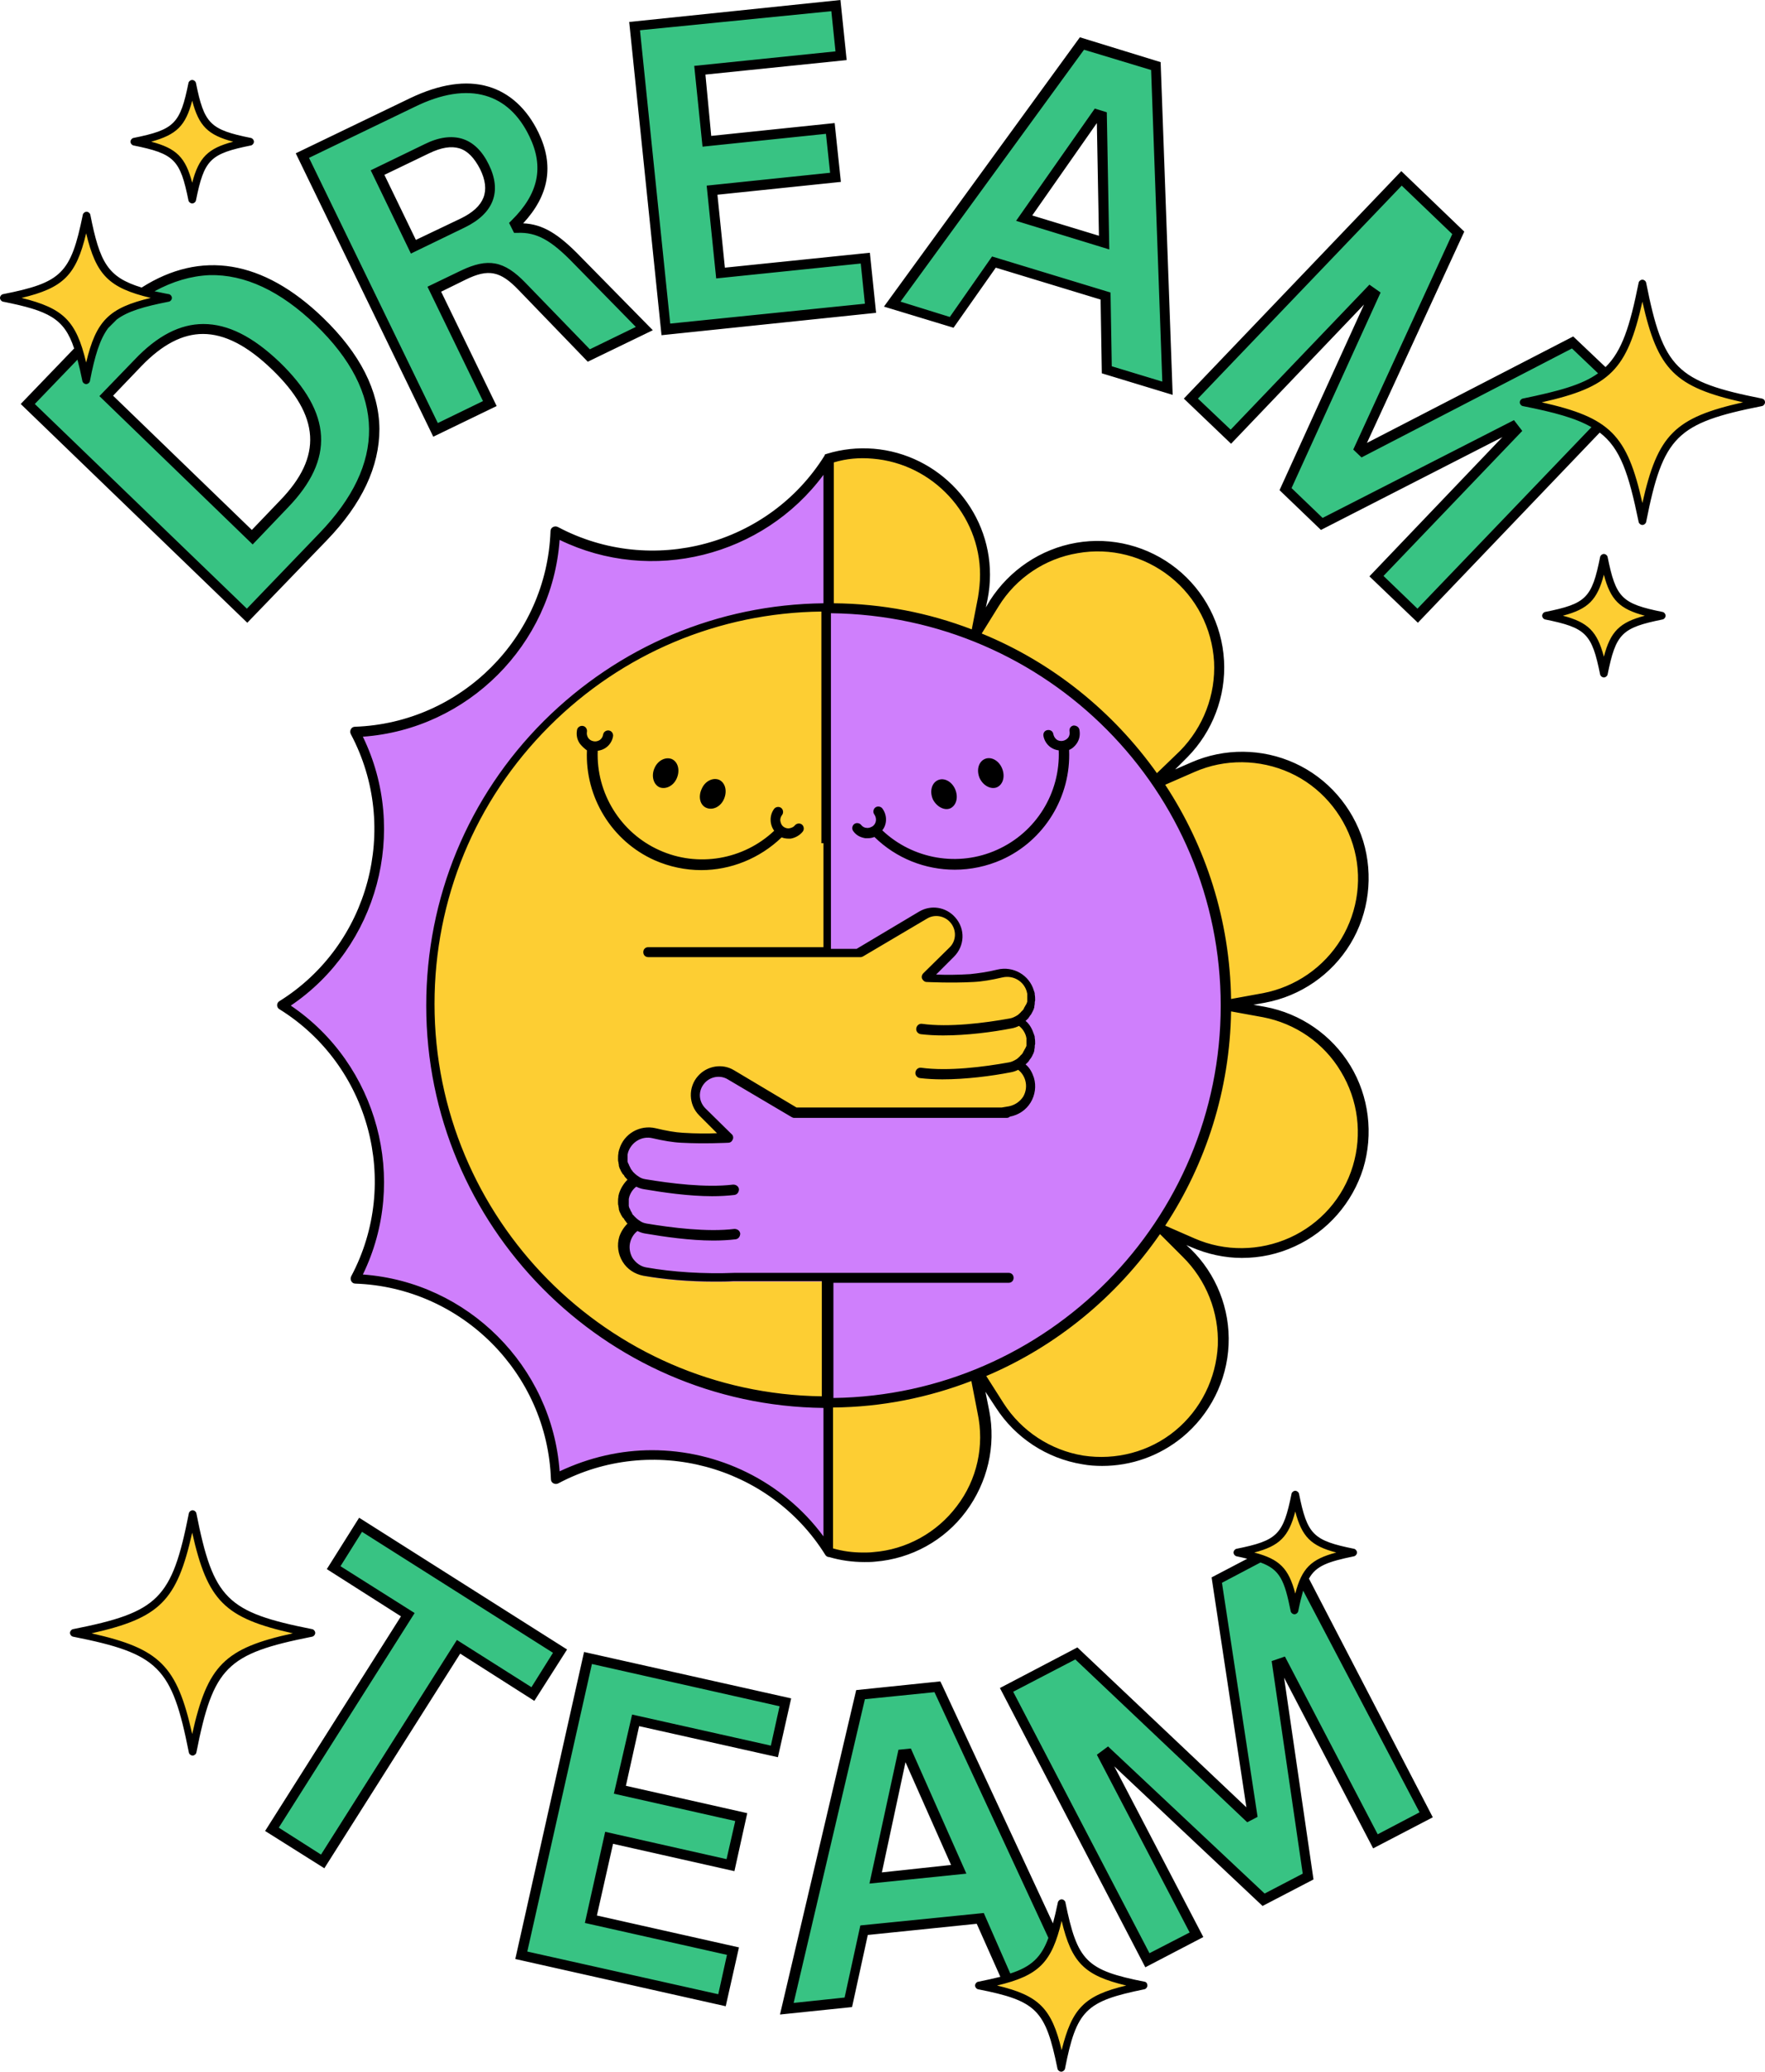 <?xml version="1.0" encoding="UTF-8"?><svg xmlns="http://www.w3.org/2000/svg" xmlns:xlink="http://www.w3.org/1999/xlink" height="500.0" preserveAspectRatio="xMidYMid meet" version="1.0" viewBox="0.0 0.0 426.1 500.0" width="426.1" zoomAndPan="magnify"><g id="change1_1"><path d="M77.1,77.5c-17.7-17-35.5-16.1-52,0.9l-18.4,19l52.9,51.1l18.4-19C94.5,112.5,94.7,94.6,77.1,77.5z M68.6,121.7l-7.7,8L25.6,95.5l7.7-8C43.6,76.9,54,76.1,66.7,88.3C79.4,100.6,78.9,111,68.6,121.7z M118.2,97.4l-13.4-27.6l7-3.4 c6.1-2.9,9.5-2.1,14.2,2.7l16.1,16.6l13.4-6.5l-16.2-16.5c-5.6-5.8-9.3-7.9-14.5-7.7l-0.5-1c6.6-6.5,8.5-13.5,4.5-21.7 c-5.2-10.8-15.3-14.5-29.4-7.7L73,37.6l32.1,66.2L118.2,97.4z M91.1,41.6l11.9-5.8c6.3-3.1,10.9-1.7,13.9,4.4 c2.9,5.9,1.1,10.4-5.2,13.5l-11.9,5.8L91.1,41.6z M160.8,79.5l-7.5-73.2l48.6-5l1.2,12.1L168.9,17l1.8,17.1l29.8-3.1l1.2,11.8 l-29.8,3.1l2.1,20l34.9-3.6l1.2,12.1L160.8,79.5z M240,63.2l26.9,8.2l0.3,17.8l14.6,4.5L279.1,16l-17.8-5.5l-45.8,62.9l14.3,4.4 L240,63.2z M264.8,27.7L266,28l0.6,30.5l-19.3-5.9L264.8,27.7z M297.1,105.4l-9.6-9.2l50.8-53.2l13.7,13.1l-23.9,52l0.8,0.7 l50.8-26.3l13.4,12.8l-50.8,53.2l-10-9.5l33.6-35.1l-0.8-1l-46,23.5l-8.8-8.4l21.4-47l-1-0.7L297.1,105.4z M128.7,408.8l-17.9-11.4 l-32.8,51.8l-12.2-7.8l32.8-51.8l-17.9-11.4l6.5-10.3l48.1,30.5L128.7,408.8z M141.9,400.1l47.7,10.7l-2.7,11.9l-33.5-7.5l-3.8,16.8 l29.3,6.6l-2.6,11.6l-29.3-6.6l-4.4,19.6l34.3,7.7l-2.7,11.9l-48.5-10.9L141.9,400.1z M207.9,409.1l-17.8,75.8l14.9-1.5l3.8-17.4 l28-2.9l7.2,16.3l15.2-1.6l-32.8-70.6L207.9,409.1z M211.4,453.3l6.5-29.8l1.3-0.1l12.4,27.9L211.4,453.3z M310.3,372.7l34,65.2 l-12.2,6.4l-22.5-43.1l-1.2,0.4l7.5,51.1l-10.8,5.6L267.5,423l-1,0.8l22.5,43.1l-11.8,6.2l-34-65.2L260,399l41.5,39.3l0.9-0.5 l-8.6-56.5L310.3,372.7z" fill="#38C383"/></g><g id="change2_1"><path d="M305,244.3l-9.2-1.7l9.2-1.7c17.2-3.2,27.9-20.7,22.7-37.5v0c-5.1-16.8-23.8-25.3-39.8-18.3l-9.8,4.3 l7.6-7.5c12.4-12.4,11.3-32.8-2.4-43.7v0c-13.7-10.9-33.9-7.5-43.2,7.4l-4.5,7.3l1.7-8.4c0.4-1.9,0.6-3.9,0.6-5.7 c0-14.9-11.5-27.9-27-29.2c-3.8-0.3-7.4,0.1-10.8,1.1v36.1c-53,0-95.9,42.9-95.9,95.9s42.9,95.9,95.9,95.9v36.1 c2.7,0.8,5.6,1.3,8.5,1.3c0.8,0,1.6,0,2.5-0.1c17.5-1.4,29.8-17.8,26.4-35l-2.2-10.8l5.9,9.3c9.5,14.8,29.7,18,43.3,6.9v0 c13.6-11.1,14.5-31.5,1.9-43.8l-5.7-5.6l7.3,3.2c16.1,7,34.7-1.5,39.8-18.3v0C332.9,265,322.3,247.5,305,244.3z M215.3,280.6 l-15.3,1.3v-12.3h22.5c2.1,0.1,4.2,0.1,6.2,0.1L215.3,280.6z M234.8,235.9c-5.5,0.3-11.2,0-11.2,0l6.3-6.2c2.1-2.1,2.3-5.5,0.3-7.8 v0c-1.8-2-4.8-2.5-7.1-1.1l-15.4,9.1H200v-26.3l15,1.2l18.8,14.9l4.8,15.7C237.4,235.6,236.1,235.8,234.8,235.9z M425.2,97.1 c-21.1,4.2-24.5,7.6-28.7,28.7c-4.2-21.1-7.6-24.5-28.7-28.7c21.1-4.2,24.5-7.6,28.7-28.7C400.7,89.4,404.1,92.9,425.2,97.1z M75.2,394.1c-21.1,4.2-24.5,7.6-28.7,28.7c-4.2-21.1-7.6-24.5-28.7-28.7c21.1-4.2,24.5-7.6,28.7-28.7 C50.6,386.5,54.1,389.9,75.2,394.1z M276.2,479.2c-14.6,2.9-17,5.3-19.9,19.9c-2.9-14.6-5.3-17-19.9-19.9c14.6-2.9,17-5.3,19.9-19.9 C259.3,473.9,261.6,476.3,276.2,479.2z M20.8,91.8c-2.9-14.6-5.3-17-19.9-19.9c14.6-2.9,17-5.3,19.9-19.9c2.9,14.6,5.3,17,19.9,19.9 C26.1,74.8,23.7,77.2,20.8,91.8z M326.7,374.7c-10.3,2.1-12,3.7-14,14c-2.1-10.3-3.7-12-14-14c10.3-2.1,12-3.7,14-14 C314.7,371,316.4,372.7,326.7,374.7z M32.4,34.2c10.3-2.1,12-3.7,14-14c2.1,10.3,3.7,12,14,14c-10.3,2.1-12,3.7-14,14 C44.4,37.9,42.7,36.2,32.4,34.2z M401.2,148.6c-10.3,2.1-12,3.7-14,14c-2.1-10.3-3.7-12-14-14c10.3-2.1,12-3.7,14-14 C389.2,144.9,390.9,146.5,401.2,148.6z" fill="#FDCE33"/></g><g id="change3_1"><path d="M200,338.6v36.1l0,0c-13.9-22.3-42.8-30-66-17.7l0,0v0c-0.9-26.3-22-47.4-48.3-48.3h0l0,0 c12.4-23.2,4.6-52.1-17.7-66l0,0l0,0c22.3-13.9,30-42.8,17.7-66l0,0h0c26.3-0.9,47.4-22,48.3-48.3v0l0,0c23.2,12.4,52.1,4.6,66-17.7 l0,0v36.1c-53,0-95.9,42.9-95.9,95.9S147,338.6,200,338.6z M200,146.8v83.1h7.8l15.4-9.1c2.3-1.4,5.3-0.9,7.1,1.1v0 c2,2.3,1.9,5.7-0.3,7.8l-6.3,6.2c0,0,5.6,0.3,11.2,0c2.3-0.1,4.7-0.6,6.8-1.1c3.2-0.8,6.4,1.1,7.4,4.3c0.1,0.2,0.1,0.4,0.1,0.6 c0,0.1,0,0.1,0,0.2c0,0.1,0,0.3,0.1,0.4c0,0.1,0,0.1,0,0.2c0,0.1,0,0.3,0,0.4c0,0.1,0,0.1,0,0.2c0,0.2,0,0.4-0.1,0.6 c0,0.1,0,0.1,0,0.2c0,0.1,0,0.2-0.1,0.4c0,0.1,0,0.2-0.1,0.3c0,0.1-0.1,0.2-0.1,0.3c0,0.1-0.1,0.2-0.1,0.3c0,0.1-0.1,0.1-0.1,0.2 c-0.2,0.4-0.4,0.8-0.6,1.1c0,0,0,0,0,0.1c-0.1,0.1-0.2,0.2-0.3,0.4c0,0,0,0,0,0.1c-0.4,0.5-0.9,0.9-1.5,1.3c0,0,0,0,0,0 c1.3,0.8,2.3,2,2.8,3.6v0c0.1,0.2,0.1,0.4,0.1,0.6c0,0.1,0,0.1,0,0.2c0,0.1,0,0.3,0.1,0.4c0,0.1,0,0.1,0,0.2c0,0.1,0,0.3,0,0.4 c0,0.1,0,0.1,0,0.2c0,0.2,0,0.4-0.1,0.6c0,0.1,0,0.1,0,0.2c0,0.1,0,0.2-0.1,0.4c0,0.1,0,0.2-0.1,0.3c0,0.1-0.1,0.2-0.1,0.3 c0,0.1-0.1,0.2-0.1,0.3c0,0.1-0.1,0.1-0.1,0.2c-0.2,0.4-0.4,0.8-0.6,1.1c0,0,0,0,0,0.1c-0.1,0.1-0.2,0.2-0.3,0.4c0,0,0,0,0,0.1 c-0.4,0.5-0.9,0.9-1.5,1.3c0,0,0,0,0,0c1.3,0.8,2.3,2,2.8,3.6c1,3.6-1.2,7.2-4.9,7.9c-0.6,0.1-1.2,0.2-1.9,0.3h-50l-15.4-9.1 c-2.3-1.4-5.3-0.9-7.1,1.1v0c-2,2.3-1.9,5.7,0.3,7.8l6.3,6.2c0,0-5.6,0.3-11.2,0c-2.3-0.1-4.7-0.6-6.8-1.1c-3.2-0.8-6.4,1.1-7.4,4.3 c-0.1,0.2-0.1,0.4-0.1,0.6c0,0.1,0,0.1,0,0.2c0,0.1,0,0.3-0.1,0.4c0,0.1,0,0.1,0,0.2c0,0.1,0,0.3,0,0.4c0,0.1,0,0.1,0,0.2 c0,0.2,0,0.4,0.1,0.6c0,0.1,0,0.1,0,0.2c0,0.1,0,0.2,0.1,0.4c0,0.1,0,0.2,0.1,0.3c0,0.1,0.1,0.2,0.1,0.3c0,0.1,0.1,0.2,0.1,0.3 c0,0.1,0.1,0.1,0.1,0.2c0.2,0.4,0.4,0.8,0.6,1.1c0,0,0,0,0,0.1c0.1,0.1,0.2,0.2,0.3,0.4c0,0,0,0,0,0.1c0.4,0.5,0.9,0.9,1.5,1.3 c0,0,0,0,0,0c-1.3,0.8-2.3,2-2.8,3.6v0c-0.1,0.2-0.1,0.4-0.1,0.6c0,0.1,0,0.1,0,0.2c0,0.1,0,0.3-0.1,0.4c0,0.1,0,0.1,0,0.2 c0,0.1,0,0.3,0,0.4c0,0.1,0,0.1,0,0.2c0,0.2,0,0.4,0.1,0.6c0,0.1,0,0.1,0,0.2c0,0.1,0,0.2,0.1,0.4c0,0.1,0,0.2,0.1,0.3 c0,0.1,0.1,0.2,0.1,0.3c0,0.1,0.1,0.2,0.1,0.3c0,0.1,0.1,0.1,0.1,0.2c0.2,0.4,0.4,0.8,0.6,1.1c0,0,0,0,0,0.1 c0.1,0.1,0.2,0.2,0.3,0.4c0,0,0,0,0,0.1c0.4,0.5,0.9,0.9,1.5,1.3c0,0,0,0,0,0c-1.3,0.8-2.3,2-2.8,3.6c-1,3.6,1.2,7.2,4.9,7.9 c6,1.1,13.5,1.6,21.6,1.3H200v30.3c53,0,95.9-42.9,95.9-95.9S253,146.8,200,146.8z" fill="#CF7FFC"/></g><g id="change4_1"><path d="M295.5,159.4c-0.5-8.7-4.7-16.8-11.5-22.2c-6.8-5.4-15.6-7.7-24.2-6.2c-8.6,1.5-16.1,6.6-20.8,13.9l-1,1.7l0.4-1.9 c0.4-2,0.6-4,0.6-6c0-15.8-12.3-29.1-28.1-30.4c-3.8-0.3-7.6,0.1-11.2,1.2c0,0,0,0,0,0c-0.1,0-0.2,0.1-0.3,0.1c0,0,0,0-0.1,0 c-0.1,0.1-0.2,0.1-0.2,0.2c0,0,0,0,0,0c0,0,0,0,0,0.1c-13.5,21.7-41.8,29.3-64.4,17.3c-0.4-0.2-0.8-0.2-1.2,0 c-0.4,0.2-0.6,0.6-0.6,1c-0.9,25.6-21.6,46.3-47.2,47.2c-0.4,0-0.8,0.2-1,0.6c-0.2,0.4-0.2,0.8,0,1.2c12,22.6,4.4,50.9-17.2,64.4 c-0.4,0.2-0.6,0.6-0.6,1c0,0.4,0.2,0.8,0.6,1c21.7,13.5,29.3,41.8,17.3,64.4c-0.2,0.4-0.2,0.8,0,1.2c0.2,0.4,0.6,0.6,1,0.6 c25.6,0.9,46.3,21.6,47.2,47.2c0,0.4,0.2,0.8,0.6,1c0.4,0.2,0.8,0.2,1.2,0c22.6-12,50.9-4.4,64.4,17.2c0.2,0.4,0.6,0.6,1,0.6 c0,0,0,0,0,0c2.7,0.8,5.6,1.2,8.5,1.2c0.8,0,1.7,0,2.6-0.1c0,0,0,0,0,0c8.7-0.7,16.7-5.1,21.9-12.1c5.2-7,7.3-15.8,5.6-24.4 l-0.9-4.5l2.5,3.8c4.7,7.3,12.3,12.3,20.9,13.7c1.6,0.3,3.2,0.4,4.8,0.4c7,0,13.8-2.4,19.3-6.9c6.7-5.5,10.8-13.6,11.2-22.3 c0.4-8.7-3-17.2-9.2-23.2l-1-0.9l1.2,0.5c3.9,1.7,8.1,2.6,12.2,2.6c4.4,0,8.7-0.9,12.8-2.8c7.9-3.6,13.9-10.5,16.5-18.8 c2.5-8.3,1.4-17.4-3.1-24.8c-4.5-7.4-12-12.6-20.6-14.2l-2.8-0.5l2.8-0.5c8.6-1.6,16.1-6.8,20.6-14.2c4.5-7.4,5.6-16.5,3.1-24.8 c-2.6-8.3-8.6-15.2-16.5-18.8c-7.9-3.6-17-3.7-25-0.2l-3.9,1.7l3-3C292.7,176.6,296,168.1,295.5,159.4z M294.7,242.7 c0,51.8-41.8,94-93.5,94.7v-27.8h42.3c0.7,0,1.2-0.5,1.2-1.2s-0.5-1.2-1.2-1.2l-66.1,0c-7.5,0.3-15.1-0.2-21.3-1.3 c-1.4-0.2-2.6-1.1-3.4-2.3c-0.7-1.2-0.9-2.7-0.5-4c0.3-1,0.9-1.9,1.7-2.5c0.6,0.3,1.2,0.5,1.8,0.6c4.7,0.8,10.9,1.7,16.5,1.7 c1.9,0,3.7-0.1,5.4-0.3c0.7-0.1,1.1-0.7,1.1-1.4c-0.1-0.7-0.7-1.1-1.4-1.1c-6.6,0.8-15.2-0.3-21.2-1.3c-0.6-0.1-1.2-0.3-1.7-0.7 c-0.1-0.1-0.2-0.1-0.3-0.2c0,0,0,0,0,0c-0.3-0.2-0.6-0.5-0.9-0.8c0,0-0.1-0.1-0.1-0.1c-0.1-0.1-0.1-0.2-0.2-0.2c0,0-0.1-0.1-0.1-0.1 c-0.1-0.1-0.1-0.2-0.2-0.3c0,0,0-0.1,0-0.1c-0.1-0.2-0.2-0.3-0.3-0.5c0-0.1-0.1-0.1-0.1-0.2c0-0.1-0.1-0.2-0.1-0.2 c0-0.1,0-0.2-0.1-0.2c0-0.1,0-0.1-0.1-0.2c0-0.1,0-0.2-0.1-0.4c0,0,0-0.1,0-0.1c0-0.2,0-0.3,0-0.5c0,0,0-0.1,0-0.1 c0-0.1,0-0.2,0-0.4c0-0.1,0-0.1,0-0.2c0-0.1,0-0.2,0-0.3c0,0,0-0.1,0-0.1c0-0.2,0.1-0.3,0.1-0.5c0.3-1,0.9-1.9,1.7-2.5 c0.6,0.3,1.2,0.5,1.8,0.6c4.7,0.8,10.9,1.7,16.5,1.7c1.9,0,3.7-0.1,5.4-0.3c0.7-0.1,1.1-0.7,1.1-1.4c-0.1-0.7-0.7-1.1-1.4-1.1 c-6.6,0.8-15.2-0.3-21.2-1.3c-0.6-0.1-1.2-0.3-1.7-0.7c-0.1-0.1-0.2-0.1-0.3-0.2c0,0,0,0,0,0c-0.3-0.2-0.6-0.5-0.9-0.8 c0,0-0.1-0.1-0.1-0.1c-0.1-0.1-0.1-0.2-0.2-0.3c0,0-0.1-0.1-0.1-0.1c-0.1-0.1-0.1-0.2-0.2-0.3c0,0,0,0,0,0c-0.1-0.2-0.2-0.4-0.3-0.6 c0-0.1-0.1-0.1-0.1-0.2c0-0.1-0.1-0.2-0.1-0.2c0-0.1,0-0.2-0.1-0.2c0-0.1,0-0.1-0.1-0.2c0-0.1,0-0.2-0.1-0.3c0,0,0-0.1,0-0.1 c0-0.2,0-0.3,0-0.5c0,0,0-0.1,0-0.1c0-0.1,0-0.2,0-0.4c0-0.1,0-0.1,0-0.2c0-0.1,0-0.2,0-0.3c0,0,0-0.1,0-0.1c0-0.2,0.1-0.3,0.1-0.5 c0,0,0,0,0,0c0.8-2.6,3.4-4.1,5.9-3.5c2.6,0.6,4.9,1,7,1.1c5.6,0.3,11.1,0,11.3,0c0.5,0,0.9-0.3,1.1-0.8c0.2-0.4,0.1-1-0.3-1.3 l-6.3-6.2c-1.7-1.7-1.8-4.3-0.2-6.1c1.4-1.6,3.8-2,5.6-0.9l15.4,9.1c0.2,0.1,0.4,0.2,0.6,0.2h51.3c0.3,0,0.6-0.1,0.8-0.3 c2.1-0.4,3.9-1.6,5-3.4c1.1-1.8,1.4-4,0.8-6c-0.4-1.2-1-2.4-2-3.2c0,0,0-0.1,0.1-0.1c0.1-0.1,0.1-0.1,0.2-0.2 c0.1-0.1,0.2-0.2,0.3-0.3c0.1-0.1,0.2-0.2,0.2-0.3c0.1-0.1,0.2-0.2,0.2-0.3c0,0,0.1-0.1,0.1-0.1c0,0,0-0.1,0.1-0.1 c0.1-0.2,0.2-0.3,0.3-0.5c0-0.1,0.1-0.1,0.1-0.2c0.1-0.1,0.1-0.3,0.2-0.4c0-0.1,0.1-0.1,0.1-0.2c0.1-0.2,0.1-0.4,0.2-0.6 c0-0.1,0-0.1,0-0.2c0-0.2,0.1-0.4,0.1-0.6c0,0,0,0,0-0.1c0-0.2,0-0.5,0.1-0.7c0,0,0-0.1,0-0.1c0-0.5,0-0.9-0.1-1.4 c0-0.1,0-0.1,0-0.2c0-0.2-0.1-0.4-0.2-0.7c0,0,0,0,0,0c0,0,0,0,0,0c-0.4-1.2-1-2.4-2-3.2c0,0,0-0.1,0.1-0.1c0.1-0.1,0.1-0.1,0.2-0.2 c0.1-0.1,0.2-0.2,0.3-0.3c0.1-0.1,0.2-0.2,0.2-0.3c0.1-0.1,0.2-0.2,0.2-0.3c0,0,0.1-0.1,0.1-0.1c0,0,0-0.1,0.1-0.1 c0.1-0.2,0.2-0.3,0.3-0.5c0-0.1,0.1-0.2,0.1-0.2c0.1-0.1,0.1-0.3,0.2-0.4c0-0.1,0.1-0.1,0.1-0.2c0.1-0.2,0.1-0.4,0.2-0.6 c0-0.1,0-0.1,0-0.2c0-0.2,0.1-0.4,0.1-0.6c0,0,0-0.1,0-0.1c0-0.2,0-0.5,0.1-0.7c0,0,0-0.1,0-0.1c0-0.5,0-0.9-0.1-1.4 c0-0.1,0-0.1,0-0.2c0-0.2-0.1-0.4-0.2-0.7c0,0,0,0,0,0c0,0,0,0,0,0c-1.1-3.8-5-6-8.8-5.1c-2.4,0.6-4.7,0.9-6.6,1.1 c-3,0.2-6.1,0.2-8.2,0.1l4.3-4.3c2.6-2.6,2.8-6.7,0.3-9.5c-2.2-2.5-5.8-3.1-8.7-1.4l-15.1,9h-6.2V148 C252.9,148.6,294.7,190.9,294.7,242.7z M198.8,203.5v25.1h-42.3c-0.7,0-1.2,0.5-1.2,1.2c0,0.7,0.5,1.2,1.2,1.2h51.3 c0.2,0,0.4-0.1,0.6-0.2l15.4-9.1c1.8-1.1,4.2-0.7,5.6,0.9c1.6,1.8,1.5,4.5-0.2,6.1l-6.3,6.2c-0.3,0.3-0.5,0.8-0.3,1.3 c0.2,0.4,0.6,0.8,1.1,0.8c0.2,0,5.8,0.3,11.3,0c2.1-0.1,4.4-0.5,7-1.1c2.6-0.6,5.2,0.9,5.9,3.5c0,0.2,0.1,0.3,0.1,0.5 c0,0,0,0.1,0,0.1c0,0.1,0,0.2,0,0.3c0,0.1,0,0.1,0,0.2c0,0.1,0,0.2,0,0.4c0,0,0,0.1,0,0.1c0,0.2,0,0.3,0,0.5c0,0,0,0.1,0,0.1 c0,0.1,0,0.2-0.1,0.4c0,0.1,0,0.1-0.1,0.2c0,0.1,0,0.2-0.1,0.2c0,0.1-0.1,0.2-0.1,0.2c0,0.1-0.1,0.1-0.1,0.2 c-0.1,0.2-0.2,0.3-0.3,0.5c0,0,0,0.1,0,0.1c-0.1,0.1-0.1,0.2-0.2,0.3c0,0-0.1,0.1-0.1,0.1c-0.1,0.1-0.1,0.2-0.2,0.2 c0,0-0.1,0.1-0.1,0.1c-0.2,0.3-0.5,0.5-0.8,0.8c0,0,0,0,0,0c-0.1,0.1-0.2,0.1-0.3,0.2c-0.5,0.3-1.1,0.6-1.7,0.7 c-6.1,1.1-14.7,2.2-21.2,1.3c-0.7-0.1-1.3,0.4-1.4,1.1c-0.1,0.7,0.4,1.3,1.1,1.4c1.7,0.2,3.5,0.3,5.4,0.3c5.7,0,11.9-0.8,16.5-1.7 c0.6-0.1,1.2-0.3,1.8-0.6c0.8,0.6,1.4,1.5,1.7,2.5c0,0.2,0.1,0.3,0.1,0.5c0,0,0,0.1,0,0.1c0,0.1,0,0.2,0,0.3c0,0.1,0,0.1,0,0.2 c0,0.1,0,0.2,0,0.4c0,0,0,0.1,0,0.1c0,0.2,0,0.3,0,0.5c0,0,0,0.1,0,0.1c0,0.1,0,0.2-0.1,0.3c0,0.1,0,0.1-0.1,0.2 c0,0.1,0,0.2-0.1,0.2c0,0.1-0.1,0.2-0.1,0.2c0,0.1-0.1,0.1-0.1,0.2c-0.1,0.2-0.2,0.4-0.3,0.5c0,0,0,0,0,0.1 c-0.1,0.1-0.1,0.2-0.2,0.3c0,0-0.1,0.1-0.1,0.1c-0.1,0.1-0.1,0.2-0.2,0.2c0,0-0.1,0.1-0.1,0.1c-0.2,0.3-0.5,0.5-0.8,0.8c0,0,0,0,0,0 c-0.1,0.1-0.2,0.1-0.3,0.2c-0.5,0.3-1.1,0.6-1.7,0.7c-6.1,1.1-14.7,2.2-21.2,1.3c-0.7-0.1-1.3,0.4-1.4,1.1c-0.1,0.7,0.4,1.3,1.1,1.4 c1.7,0.2,3.5,0.3,5.4,0.3c5.7,0,11.9-0.8,16.5-1.7c0.6-0.1,1.2-0.3,1.8-0.6c0.8,0.6,1.4,1.5,1.7,2.5c0.4,1.4,0.2,2.8-0.5,4 c-0.8,1.2-2,2-3.4,2.3c-0.6,0.1-1.2,0.2-1.8,0.3h-49.5l-15.1-9c-2.8-1.7-6.5-1.1-8.7,1.4c-2.4,2.7-2.3,6.9,0.3,9.5l4.3,4.3 c-2.1,0.1-5.2,0.1-8.2-0.1c-1.9-0.1-4.1-0.5-6.6-1.1c-3.8-0.9-7.7,1.3-8.8,5.1c-0.1,0.2-0.1,0.5-0.2,0.7c0,0.1,0,0.1,0,0.2 c-0.1,0.5-0.1,0.9-0.1,1.4c0,0,0,0.1,0,0.1c0,0.2,0,0.5,0.1,0.7c0,0,0,0,0,0.1c0,0.2,0.1,0.4,0.1,0.6c0,0.1,0,0.1,0,0.2 c0.1,0.2,0.1,0.4,0.2,0.6c0,0.1,0.1,0.1,0.1,0.2c0.1,0.1,0.1,0.3,0.2,0.4c0,0.1,0.1,0.2,0.1,0.2c0.1,0.2,0.2,0.3,0.3,0.5 c0,0,0,0.1,0.1,0.1c0,0,0.1,0.1,0.1,0.1c0.1,0.1,0.2,0.2,0.2,0.3c0.1,0.1,0.1,0.2,0.2,0.3c0.1,0.1,0.2,0.2,0.3,0.3 c0.1,0.1,0.1,0.2,0.2,0.2c0,0,0,0.1,0.1,0.1c-0.9,0.9-1.6,2-2,3.2c-0.1,0.2-0.1,0.5-0.2,0.7c0,0.1,0,0.1,0,0.2 c-0.1,0.5-0.1,0.9-0.1,1.4c0,0,0,0.1,0,0.1c0,0.2,0,0.5,0.1,0.7c0,0,0,0,0,0.1c0,0.2,0.1,0.4,0.1,0.6c0,0.1,0,0.1,0,0.2 c0.1,0.2,0.1,0.4,0.2,0.6c0,0.1,0.1,0.1,0.1,0.2c0.1,0.1,0.1,0.3,0.2,0.4c0,0.1,0.1,0.2,0.1,0.2c0.1,0.2,0.2,0.3,0.3,0.5 c0,0,0,0.1,0.1,0.1c0,0,0.1,0.1,0.1,0.1c0.1,0.1,0.2,0.2,0.2,0.3c0.1,0.1,0.1,0.2,0.2,0.3c0.1,0.1,0.2,0.2,0.3,0.4 c0.1,0.1,0.1,0.2,0.2,0.2c0,0,0,0.1,0.1,0.1c-0.9,0.9-1.6,2-2,3.2c-0.6,2-0.3,4.2,0.8,6c1.1,1.8,2.9,3,5,3.4 c5.2,0.9,11,1.4,17.2,1.4c1.5,0,3.1,0,4.6-0.1h21.3v27.8c-51.7-0.7-93.5-42.9-93.5-94.7c0-25.3,9.8-49.1,27.7-67 c17.6-17.6,40.9-27.4,65.7-27.7V203.5z M210.7,110.7c14.5,1.2,25.9,13.5,25.9,28c0,1.8-0.2,3.7-0.5,5.5l-1.5,7.7 c-10.4-4-21.6-6.2-33.3-6.3v-34C204.3,110.7,207.4,110.4,210.7,110.7z M157.4,350c-7.5,0-15.1,1.7-22.3,5.1 c-1.8-25.3-22.2-45.7-47.5-47.5c11.1-22.8,3.6-50.7-17.4-64.9c21-14.2,28.5-42.1,17.4-64.9c25.3-1.8,45.7-22.2,47.5-47.5 c22.2,10.8,49.1,4,63.7-15.7v31c-25.5,0.3-49.4,10.4-67.5,28.4c-18.3,18.3-28.4,42.7-28.4,68.7c0,53.1,42.9,96.5,95.9,97.1v31 C188.9,357.4,173.3,350,157.4,350z M231,363.5c-4.8,6.4-12.2,10.5-20.2,11.1c-0.8,0.1-1.6,0.1-2.4,0.1c-2.5,0-4.9-0.3-7.3-1v-34 c11.8-0.1,23-2.4,33.4-6.4l1.5,7.7C237.7,348.9,235.9,357.1,231,363.5z M285.5,303.3c5.7,5.6,8.8,13.4,8.5,21.4 c-0.4,8-4.1,15.5-10.3,20.6c-6.2,5.1-14.3,7.2-22.2,6c-7.9-1.3-14.9-5.9-19.2-12.6l-4.2-6.6c17-7.2,31.5-19.2,41.9-34.2l0.1,0 L285.5,303.3z M323.7,258.6c4.2,6.9,5.2,15.2,2.9,22.8c-2.3,7.7-7.9,14-15.2,17.3c-7.3,3.3-15.7,3.4-23,0.2l-7.1-3.1l0,0 c9.8-14.9,15.6-32.7,15.9-51.7l7.7,1.4C312.7,247,319.6,251.7,323.7,258.6z M288.4,186.3c7.3-3.2,15.7-3.1,23,0.2 c7.3,3.3,12.8,9.7,15.2,17.3c2.4,7.7,1.3,16-2.8,22.8c-4.2,6.9-11.1,11.6-18.9,13.1l-7.7,1.4c-0.3-19.1-6.1-36.8-15.9-51.7 L288.4,186.3z M279.3,186.6c-10.6-14.9-25.2-26.7-42.3-33.7l4.1-6.6c4.2-6.8,11.2-11.5,19.1-12.8c7.9-1.4,16,0.7,22.3,5.7 c6.3,5,10.1,12.4,10.6,20.5c0.4,8-2.6,15.8-8.2,21.5L279.3,186.6z M69.5,122.5c11.3-11.7,10.7-22.8-2-35.1 C61,81.2,55,78.2,49.1,78.2c0,0,0,0,0,0c-5.6,0-11.1,2.8-16.6,8.6l-8.5,8.8L61,131.4L69.5,122.5z M27.3,95.5l6.8-7.1 c5.1-5.3,10-7.8,14.9-7.8c0,0,0,0,0,0c5.2,0,10.7,2.8,16.7,8.6c11.6,11.2,12.2,21,1.9,31.6l-6.8,7.1L27.3,95.5z M59.7,150.3 l19.2-19.9c8.5-8.8,12.7-17.8,12.7-26.9c-0.1-9.2-4.7-18.2-13.6-26.8c-14.5-14-29.5-16.4-43.8-7.3c-8.2-2.5-10.1-6-12.4-17.6 c-0.1-0.4-0.5-0.7-0.9-0.7s-0.8,0.3-0.9,0.7C17.1,66,14.9,68.2,0.7,71C0.3,71.1,0,71.5,0,71.9s0.3,0.8,0.7,0.9 c11,2.2,14.8,4,17.2,11.3L5,97.5L59.7,150.3z M5.2,71.9c10.1-2.4,13.2-5.5,15.6-15.6c2.4,10.1,5.5,13.2,15.6,15.6 c-10.1,2.4-13.2,5.5-15.6,15.6C18.4,77.4,15.3,74.4,5.2,71.9z M19.9,92c0.1,0.4,0.5,0.7,0.9,0.7s0.8-0.3,0.9-0.7 c1.2-6.2,2.4-10.1,4.4-12.8c0.7-0.7,1.4-1.4,2.1-2.1c2.7-2,6.5-3.1,12.6-4.3c0.4-0.1,0.7-0.5,0.7-0.9s-0.3-0.8-0.7-0.9 c-1.2-0.2-2.4-0.5-3.5-0.7c4.4-2.4,8.8-3.7,13.3-3.9c8.5-0.2,17.1,3.8,25.6,12c8.5,8.2,12.8,16.6,12.9,25.1 c0.1,8.4-3.9,16.8-12,25.2l-17.5,18.2L8.4,97.5l10.3-10.7C19.1,88.3,19.5,90,19.9,92z M119.9,98l-13.4-27.6l5.9-2.9 c5.5-2.7,8.4-2.1,12.8,2.5l16.7,17.3l15.7-7.6l-17.4-17.7c-5.4-5.6-9.2-7.9-13.9-8.1c6.3-6.8,7.5-14,3.7-21.9 c-2.8-5.8-7-9.6-12.1-11.1c-5.4-1.6-11.8-0.6-18.9,2.8L71.4,37l33.2,68.4L119.9,98z M100.1,25.8c6.5-3.2,12.3-4.1,17.1-2.7 c4.5,1.3,8.1,4.6,10.6,9.8c3.6,7.4,2.2,13.9-4.3,20.3l-0.6,0.6l1.2,2.4l0.8,0c4.6-0.2,8.1,1.7,13.6,7.4l15,15.3l-11.1,5.4l-15.5-16 c-5.2-5.4-9.1-6.1-15.6-3l-8.1,3.9l13.4,27.6l-10.9,5.3l-31.1-64L100.1,25.8z M118,39.7c-1.6-3.3-3.8-5.4-6.4-6.2 c-2.6-0.8-5.7-0.4-9.1,1.3l-13,6.3l9.7,20.1l13-6.3C119.2,51.5,121.2,46.2,118,39.7z M100.4,57.9l-7.6-15.7l10.8-5.2 c2.9-1.4,5.3-1.8,7.3-1.2c2,0.6,3.6,2.3,5,5c2.6,5.3,1.1,9.1-4.6,11.9L100.4,57.9z M211.5,75.5L210,61L175,64.6L173.2,47l29.8-3.1 l-1.5-14.2l-29.8,3.1L170.3,18l34.1-3.5L202.9,0l-51,5.3l7.8,75.6L211.5,75.5z M200.7,2.7l1,9.7l-34.1,3.5l2,19.5l29.8-3.1l1,9.4 l-29.8,3.1l2.3,22.4l34.9-3.6l1,9.7l-47,4.8l-7.3-70.8L200.7,2.7z M267.2,27.1l-2.9-0.9l-19,27.1l22.5,6.9L267.2,27.1z M249.2,52 l15.6-22.3l0.5,27.2L249.2,52z M240.4,64.6l25.3,7.7l0.3,17.8l17.1,5.2l-2.9-80.3l-19.5-6l-47.3,65l16.8,5.1L240.4,64.6z M217.4,72.8l44.3-60.8l16.2,4.9l2.7,75.2l-12.2-3.7l-0.3-17.8l-28.6-8.7l-10.2,14.6L217.4,72.8z M136.9,398.1l-50.2-31.8l-7.8,12.4 l17.9,11.4L64,441.9l14.3,9l32.8-51.8l17.9,11.4L136.9,398.1z M110.3,395.8l-32.8,51.8l-10.2-6.5l32.8-51.8L82.2,378l5.2-8.3 l46.1,29.2l-5.2,8.3L110.3,395.8z M187.8,424.1l3.2-14.2l-50-11.2l-16.6,74.1l50.8,11.4l3.2-14.2l-34.3-7.7L148,445l29.3,6.6l3.1-14 l-29.3-6.6l3.2-14.4L187.8,424.1z M148.2,432.9l29.3,6.6l-2.1,9.2l-29.3-6.6l-4.9,22l34.3,7.7l-2.1,9.5L127.3,471l15.6-69.4 l45.3,10.2l-2.1,9.5l-33.5-7.5L148.2,432.9z M216.9,422.3l-7,32.3l23.4-2.4L219.9,422L216.9,422.3z M212.9,451.9l5.7-26.6l11,24.8 L212.9,451.9z M425.4,96.2c-20.7-4.1-23.9-7.3-28-28c-0.1-0.4-0.5-0.7-0.9-0.7c-0.4,0-0.8,0.3-0.9,0.7c-2.1,10.5-4,16.5-8,20.4 l-7.8-7.4L330,106.9l23.5-51l-15.2-14.6l-52.5,54.9l11.4,10.9l32.1-33.6l-20.4,44.8l10,9.6l43.8-22.4l-32.1,33.6l11.7,11.2 l43.9-45.9c5,3.8,7,9.9,9.4,21.6c0.1,0.4,0.5,0.7,0.9,0.7c0.4,0,0.8-0.3,0.9-0.7c4.1-20.7,7.3-23.9,28-28c0.4-0.1,0.7-0.5,0.7-0.9 C426.1,96.6,425.8,96.3,425.4,96.2z M342.2,146.9L334,139l33.5-35l-2-2.6L319.3,125l-7.5-7.2l21.5-47.2l-2.7-1.9l-33.5,35l-7.9-7.5 l49.2-51.4l12.2,11.7l-23.9,52l2,1.9l50.8-26.3l6.3,6c-3.9,2.8-9.5,4.3-18.2,6.1c-0.4,0.1-0.7,0.5-0.7,0.9c0,0.4,0.3,0.8,0.7,0.9 c7.6,1.5,12.8,2.9,16.6,5.1L342.2,146.9z M396.5,121.4c-3.7-16.5-7.8-20.6-24.3-24.3c16.5-3.7,20.6-7.8,24.3-24.3 c3.7,16.5,7.8,20.6,24.3,24.3C404.3,100.8,400.2,104.9,396.5,121.4z M76.1,394.1c0-0.4-0.3-0.8-0.7-0.9c-20.7-4.1-23.9-7.3-28-28 c-0.1-0.4-0.5-0.7-0.9-0.7c-0.4,0-0.8,0.3-0.9,0.7c-4.1,20.7-7.3,23.9-28,28c-0.4,0.1-0.7,0.5-0.7,0.9c0,0.4,0.3,0.8,0.7,0.9 c20.7,4.1,23.9,7.3,28,28c0.1,0.4,0.5,0.7,0.9,0.7c0.4,0,0.8-0.3,0.9-0.7c4.1-20.7,7.3-23.9,28-28C75.8,394.9,76.1,394.5,76.1,394.1 z M46.4,418.5c-3.7-16.5-7.8-20.6-24.3-24.3c16.5-3.7,20.6-7.8,24.3-24.3c3.7,16.5,7.8,20.6,24.3,24.3 C54.2,397.8,50.1,401.9,46.4,418.5z M276.4,478.3c-14.2-2.8-16.3-5-19.2-19.2c-0.1-0.4-0.5-0.7-0.9-0.7c-0.4,0-0.8,0.3-0.9,0.7 c-0.4,1.9-0.8,3.6-1.2,5.1l-26.8-57.6l-0.4-0.8l-20.3,2.1l-18.4,78.3l17.4-1.8l3.8-17.4l26.3-2.7l5.7,12.8c-1.6,0.4-3.4,0.8-5.4,1.2 c-0.4,0.1-0.7,0.5-0.7,0.9s0.3,0.8,0.7,0.9c14.2,2.8,16.3,5,19.2,19.2c0.1,0.4,0.5,0.7,0.9,0.7c0.4,0,0.8-0.3,0.9-0.7 c2.8-14.2,5-16.3,19.2-19.2c0.4-0.1,0.7-0.5,0.7-0.9S276.8,478.4,276.4,478.3z M237.5,461.7l-29.8,3l-3.8,17.4l-12.3,1.3l17.2-73.3 l16.8-1.7l27.5,59.3c-1.7,4.7-4.2,7-9.2,8.6L237.5,461.7z M256.3,494.8c-2.4-10.1-5.5-13.2-15.6-15.6c10.1-2.4,13.2-5.5,15.6-15.6 c2.4,10.1,5.5,13.2,15.6,15.6C261.8,481.6,258.8,484.7,256.3,494.8z M326.9,375.6c0.4-0.1,0.7-0.5,0.7-0.9c0-0.4-0.3-0.8-0.7-0.9 c-9.9-2-11.3-3.4-13.3-13.3c-0.1-0.4-0.5-0.7-0.9-0.7c-0.4,0-0.8,0.3-0.9,0.7c-2,9.9-3.4,11.3-13.3,13.3c-0.4,0.1-0.7,0.5-0.7,0.9 c0,0.4,0.3,0.8,0.7,0.9c1,0.2,1.8,0.4,2.6,0.6l-8.6,4.5l8.4,55.5l-40.8-38.6l-18.7,9.8l35.1,67.4l14-7.3l-21.5-41.2l35.8,33.7 l12.3-6.4l-7.1-48.7l21.5,41.2l14.4-7.5L316,381C317.7,377.9,320.6,376.9,326.9,375.6z M312.7,364.8c1.6,6.1,3.8,8.3,9.9,9.9 c-6.1,1.6-8.3,3.8-9.9,9.9c-1.6-6.1-3.8-8.3-9.9-9.9C308.9,373.1,311.1,370.9,312.7,364.8z M342.7,437.4l-10.1,5.3l-22.4-42.9 l-3.2,1.1l7.5,51.3l-9.2,4.8l-37.8-35.5l-2.7,2l22.4,42.9l-9.7,5l-32.9-63.1l15-7.8l41.5,39.3l2.5-1.3l-8.6-56.5l9.3-4.9 c4.7,1.7,5.8,4.3,7.3,11.8c0.1,0.4,0.5,0.7,0.9,0.7c0.4,0,0.8-0.3,0.9-0.7c0.4-2,0.8-3.6,1.2-5L342.7,437.4z M32.2,35.1 c9.9,2,11.3,3.4,13.3,13.3c0.1,0.4,0.5,0.7,0.9,0.7c0.4,0,0.8-0.3,0.9-0.7c2-9.9,3.4-11.3,13.3-13.3c0.4-0.1,0.7-0.5,0.7-0.9 c0-0.4-0.3-0.8-0.7-0.9c-9.9-2-11.3-3.4-13.3-13.3c-0.1-0.4-0.5-0.7-0.9-0.7c-0.4,0-0.8,0.3-0.9,0.7c-2,9.9-3.4,11.3-13.3,13.3 c-0.4,0.1-0.7,0.5-0.7,0.9C31.5,34.6,31.8,35,32.2,35.1z M46.4,24.3c1.6,6.1,3.8,8.3,9.9,9.9c-6.1,1.6-8.3,3.8-9.9,9.9 c-1.6-6.1-3.8-8.3-9.9-9.9C42.6,32.5,44.8,30.4,46.4,24.3z M401.4,147.7c-9.9-2-11.3-3.4-13.3-13.3c-0.1-0.4-0.5-0.7-0.9-0.7 c-0.4,0-0.8,0.3-0.9,0.7c-2,10-3.4,11.3-13.3,13.3c-0.4,0.1-0.7,0.5-0.7,0.9s0.3,0.8,0.7,0.9c9.9,2,11.3,3.4,13.3,13.3 c0.1,0.4,0.5,0.7,0.9,0.7c0.4,0,0.8-0.3,0.9-0.7c2-9.9,3.4-11.3,13.3-13.3c0.4-0.1,0.7-0.5,0.7-0.9S401.8,147.8,401.4,147.7z M387.2,158.5c-1.6-6.1-3.8-8.3-9.9-9.9c6.1-1.6,8.3-3.8,9.9-9.9c1.6,6.1,3.8,8.3,9.9,9.9C391,150.2,388.8,152.4,387.2,158.5z M169.4,190.4c0.8-1.9,2.7-2.8,4.2-2.2c1.5,0.7,2,2.7,1.2,4.6c-0.8,1.9-2.7,2.8-4.2,2.2C169,194.4,168.5,192.3,169.4,190.4z M158,185.4c0.8-1.9,2.7-2.8,4.2-2.2c1.5,0.7,2,2.7,1.2,4.6c-0.8,1.9-2.7,2.8-4.2,2.2C157.7,189.3,157.2,187.2,158,185.4z M140,179.5c-0.7-1-0.9-2.1-0.7-3.3c0.1-0.7,0.8-1.1,1.4-1c0.7,0.1,1.1,0.8,1,1.4c-0.1,0.5,0,1,0.3,1.5c0.3,0.4,0.7,0.7,1.3,0.8 c0.5,0.1,1,0,1.5-0.3c0.4-0.3,0.7-0.7,0.8-1.3c0.1-0.7,0.8-1.1,1.4-1c0.7,0.1,1.1,0.8,1,1.4c-0.2,1.2-0.9,2.2-1.8,2.8 c-0.6,0.4-1.2,0.6-1.9,0.7c-0.4,10.2,5.5,19.8,14.9,24c9.3,4.2,20.3,2.3,27.7-4.7c-1.1-1.5-1.2-3.7,0-5.3c0.4-0.5,1.2-0.6,1.7-0.2 c0.5,0.4,0.6,1.2,0.2,1.7c-0.3,0.4-0.5,0.9-0.4,1.5c0.1,0.5,0.3,1,0.7,1.3c0.4,0.3,0.9,0.5,1.5,0.4c0.5-0.1,1-0.3,1.3-0.7 c0.4-0.5,1.2-0.6,1.7-0.2c0.5,0.4,0.6,1.2,0.2,1.7c-0.7,0.9-1.8,1.5-2.9,1.7c-0.2,0-0.4,0-0.6,0c-0.5,0-1.1-0.1-1.6-0.3 c-5.3,5.1-12.3,7.9-19.4,7.9c-3.8,0-7.7-0.8-11.3-2.4c-10.3-4.6-16.8-15.2-16.3-26.5C141.1,180.7,140.5,180.1,140,179.5z M225.2,192.9c-0.8-1.9-0.3-3.9,1.2-4.6c1.5-0.7,3.4,0.3,4.2,2.2c0.8,1.9,0.3,3.9-1.2,4.6C228,195.7,226.1,194.7,225.2,192.9z M236.5,187.8c-0.8-1.9-0.3-3.9,1.2-4.6c1.5-0.7,3.4,0.3,4.2,2.2c0.8,1.9,0.3,3.9-1.2,4.6C239.3,190.6,237.4,189.7,236.5,187.8z M260.6,176.2c0.2,1.2,0,2.3-0.7,3.3c-0.5,0.7-1.1,1.2-1.8,1.5c0.5,11.3-6,21.9-16.3,26.5c-3.6,1.6-7.5,2.4-11.3,2.4 c-7.1,0-14.1-2.7-19.4-7.9c-0.5,0.2-1,0.3-1.6,0.3c-0.2,0-0.4,0-0.6,0c-1.2-0.2-2.2-0.7-2.9-1.7c-0.4-0.5-0.3-1.3,0.2-1.7 c0.5-0.4,1.3-0.3,1.7,0.2c0.3,0.4,0.8,0.7,1.3,0.7c0.5,0.1,1-0.1,1.5-0.4c0.9-0.7,1-1.9,0.4-2.8c-0.4-0.5-0.3-1.3,0.2-1.7 c0.5-0.4,1.3-0.3,1.7,0.2c1.2,1.6,1.2,3.8,0,5.3c7.4,7,18.4,8.9,27.7,4.7c9.4-4.2,15.3-13.7,14.9-24c-0.7-0.1-1.3-0.3-1.9-0.7 c-1-0.7-1.6-1.7-1.8-2.8c-0.1-0.7,0.3-1.3,1-1.4c0.7-0.1,1.3,0.3,1.4,1c0.1,0.5,0.4,1,0.8,1.3c0.4,0.3,1,0.4,1.5,0.3 c0.5-0.1,1-0.4,1.3-0.8c0.3-0.4,0.4-1,0.3-1.5c-0.1-0.7,0.3-1.3,1-1.4C259.9,175.1,260.5,175.5,260.6,176.2z"/></g></svg>